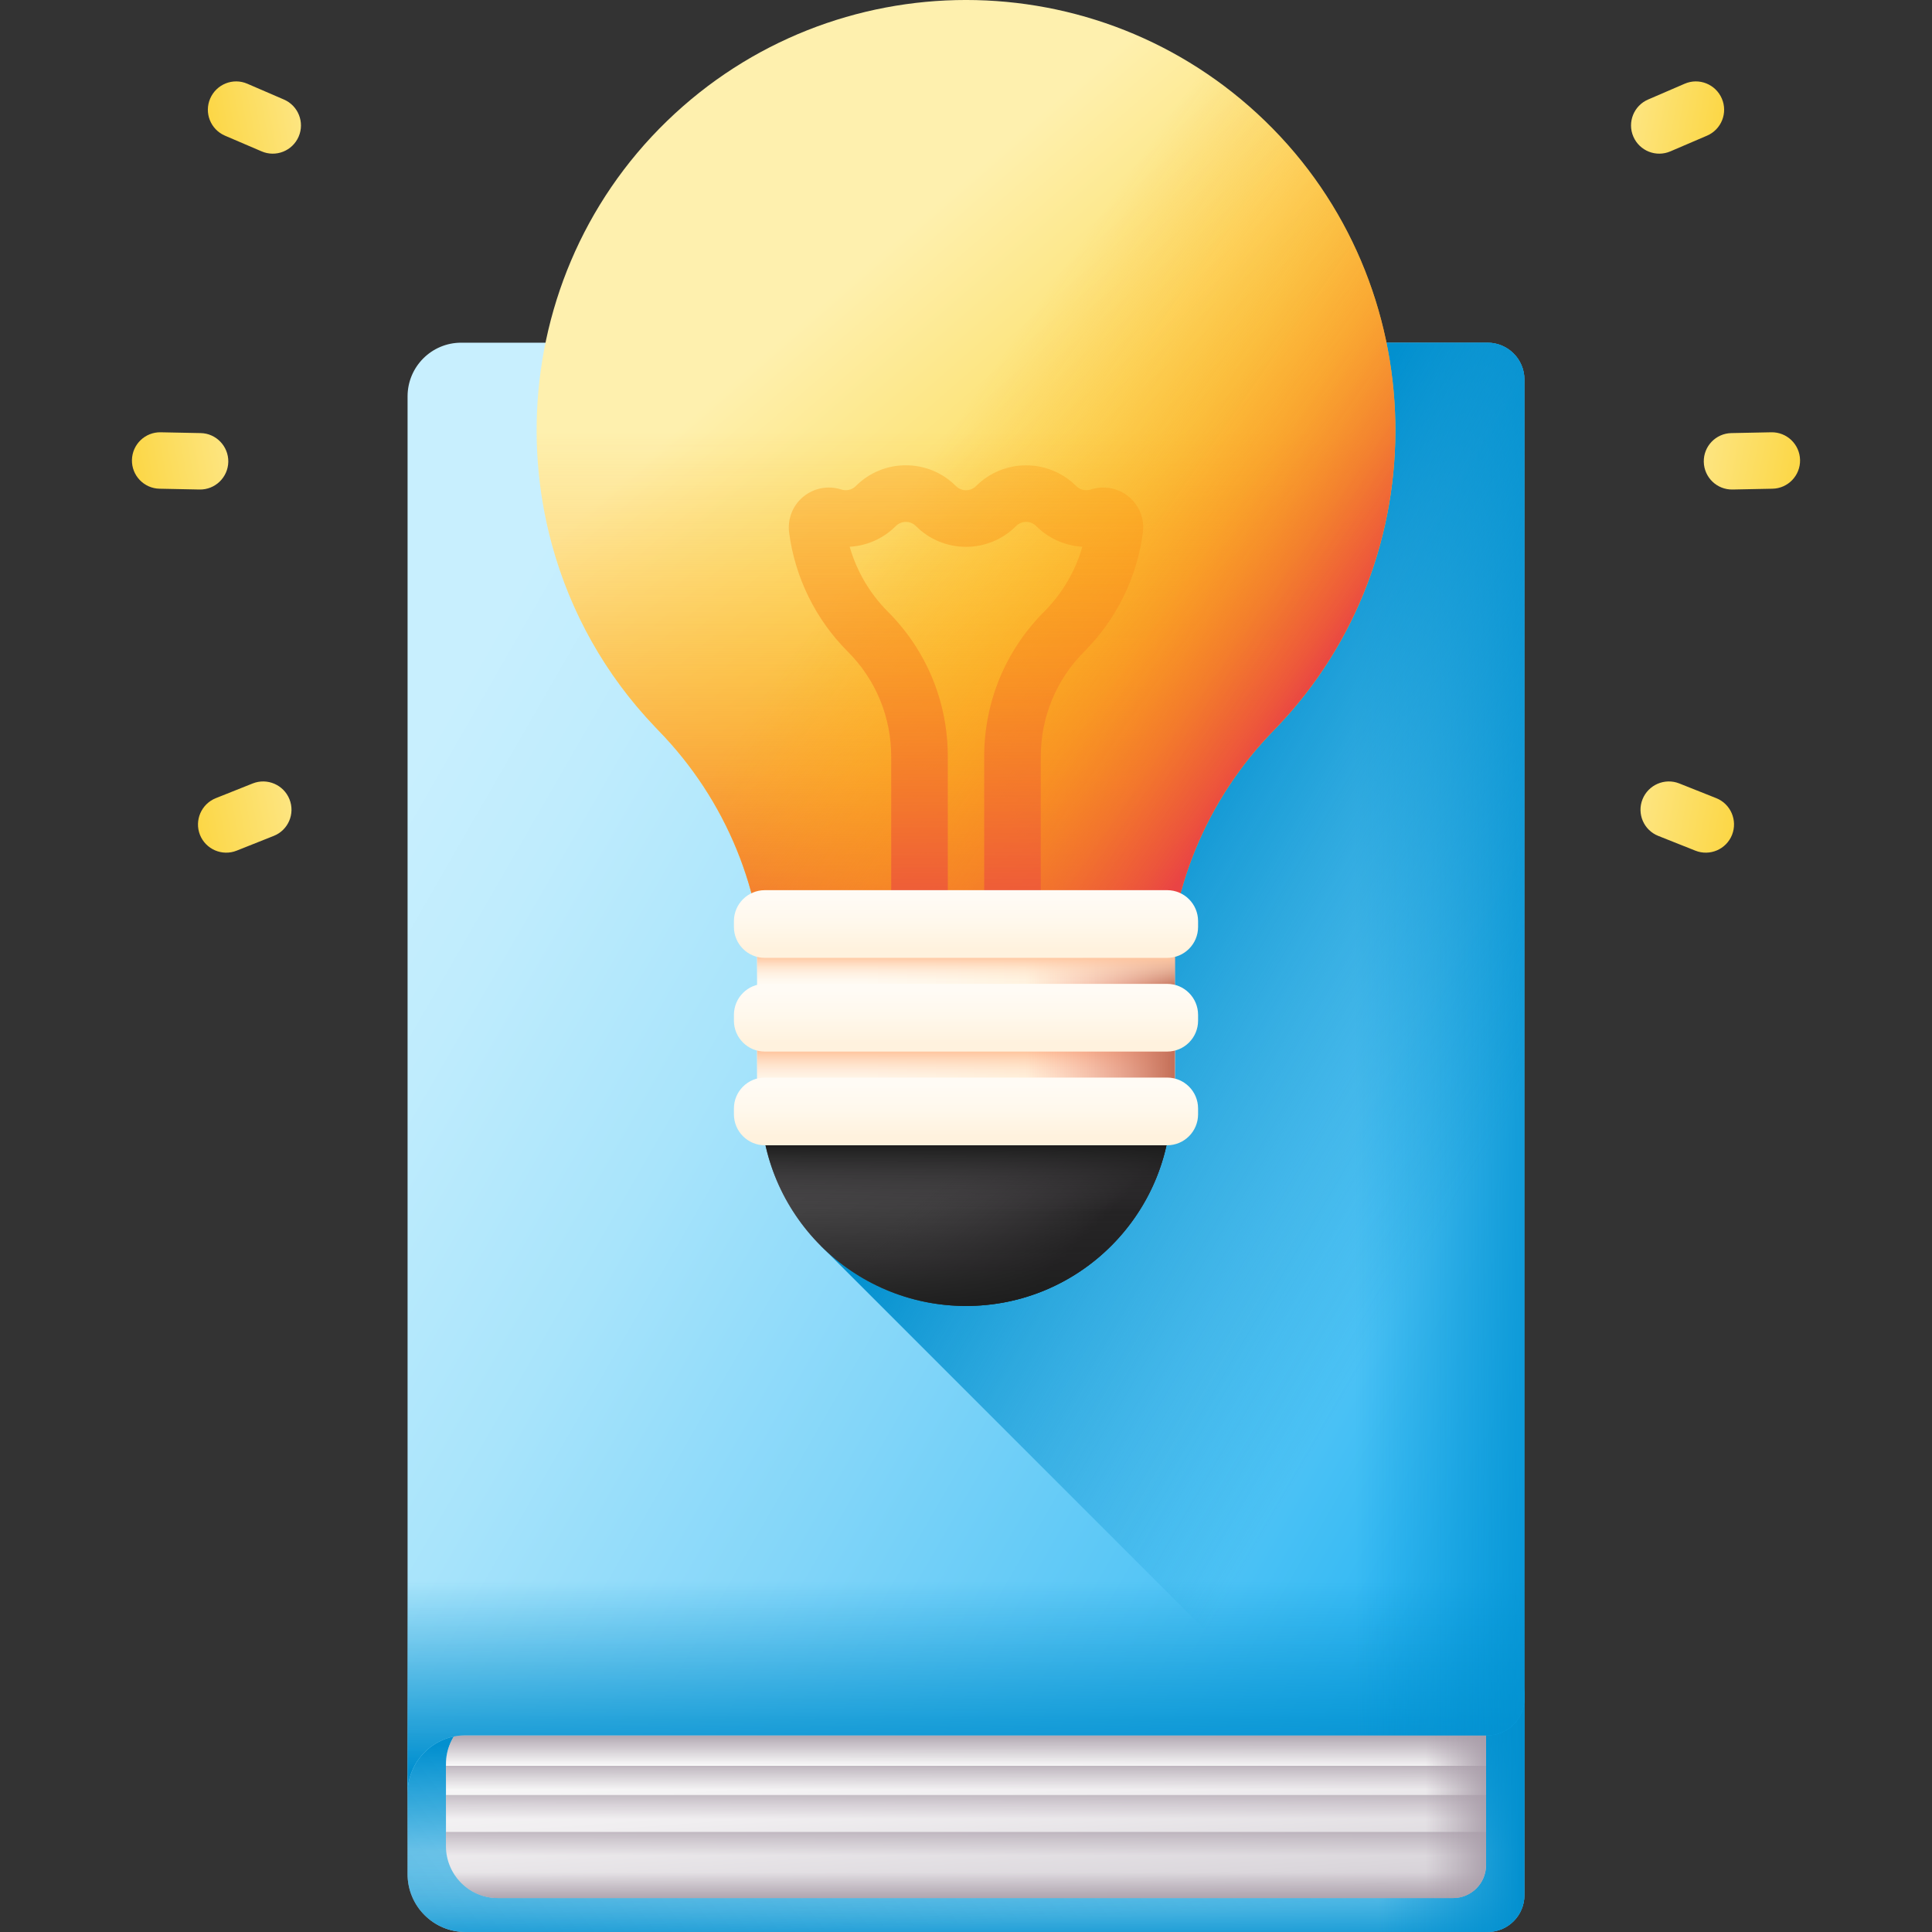 <svg xmlns="http://www.w3.org/2000/svg" width="24" height="24" viewBox="0 0 24 24" fill="none"><rect x="0" y="0" width="24" height="24" fill="#333333" stroke="none"/><g clip-path="url(#clip0_162_122)"><path d="M18.479 21.419H5.782C5.385 21.419 5.063 21.741 5.063 22.138V23.281C5.063 23.678 5.385 24 5.782 24H18.479C18.732 24 18.937 23.795 18.937 23.542V20.961C18.937 21.214 18.732 21.419 18.479 21.419Z" fill="url(#paint0_linear_162_122)"></path><path d="M18.479 21.419H5.782C5.385 21.419 5.063 21.741 5.063 22.138V23.281C5.063 23.678 5.385 24 5.782 24H18.479C18.732 24 18.937 23.795 18.937 23.542V20.961C18.937 21.214 18.732 21.419 18.479 21.419Z" fill="url(#paint1_linear_162_122)"></path><path d="M18.479 21.419H5.782C5.385 21.419 5.063 21.741 5.063 22.138V23.281C5.063 23.678 5.385 24 5.782 24H18.479C18.732 24 18.937 23.795 18.937 23.542V20.961C18.937 21.214 18.732 21.419 18.479 21.419Z" fill="url(#paint2_linear_162_122)"></path><path d="M18.937 20.961C18.937 21.214 18.732 21.419 18.479 21.419H16.239V24H18.479C18.732 24 18.937 23.795 18.937 23.542V20.961Z" fill="url(#paint3_linear_162_122)"></path><path d="M5.783 21.437C5.771 21.437 5.76 21.438 5.749 21.439C5.621 21.556 5.54 21.725 5.54 21.912V22.935C5.54 23.29 5.828 23.578 6.184 23.578H18.05C18.277 23.578 18.46 23.395 18.46 23.169V21.437H5.783Z" fill="url(#paint4_linear_162_122)"></path><path d="M5.783 21.437C5.771 21.437 5.76 21.438 5.749 21.439C5.621 21.556 5.54 21.725 5.54 21.912V22.935C5.54 23.29 5.828 23.578 6.184 23.578H18.05C18.277 23.578 18.46 23.395 18.46 23.169V21.437H5.783Z" fill="url(#paint5_linear_162_122)"></path><path d="M5.54 21.936V22.935C5.54 23.29 5.828 23.579 6.184 23.579H18.05C18.277 23.579 18.46 23.395 18.46 23.169V21.936H5.54Z" fill="url(#paint6_linear_162_122)"></path><path d="M5.54 22.298V22.935C5.54 23.29 5.828 23.578 6.184 23.578H18.05C18.277 23.578 18.46 23.395 18.46 23.169V22.298H5.54V22.298Z" fill="url(#paint7_linear_162_122)"></path><path d="M5.54 22.757V22.935C5.54 23.29 5.828 23.579 6.184 23.579H18.05C18.277 23.579 18.46 23.395 18.46 23.169V22.757H5.54V22.757Z" fill="url(#paint8_linear_162_122)"></path><path d="M5.54 22.757V22.935C5.54 23.29 5.828 23.579 6.184 23.579H18.05C18.277 23.579 18.46 23.395 18.46 23.169V22.757H5.54V22.757Z" fill="url(#paint9_linear_162_122)"></path><path d="M15.525 23.578H18.05C18.277 23.578 18.46 23.395 18.46 23.169V21.437H15.525V23.578Z" fill="url(#paint10_linear_162_122)"></path><path d="M18.479 21.557H5.782C5.385 21.557 5.063 21.88 5.063 22.277V4.924C5.063 4.556 5.361 4.257 5.729 4.257H18.479C18.732 4.257 18.937 4.462 18.937 4.715V21.099C18.937 21.352 18.732 21.557 18.479 21.557Z" fill="url(#paint11_linear_162_122)"></path><path d="M5.063 15.253V22.277C5.063 21.88 5.385 21.557 5.782 21.557H18.479C18.732 21.557 18.937 21.352 18.937 21.099V15.253H5.063Z" fill="url(#paint12_linear_162_122)"></path><path d="M18.479 4.257H13.173V21.557H18.479C18.732 21.557 18.937 21.352 18.937 21.099V4.715C18.937 4.462 18.732 4.257 18.479 4.257Z" fill="url(#paint13_linear_162_122)"></path><path d="M18.479 4.257H10.197V15.476L16.278 21.557H18.479C18.732 21.557 18.937 21.352 18.937 21.099V4.715C18.937 4.462 18.732 4.257 18.479 4.257Z" fill="url(#paint14_linear_162_122)"></path><path d="M12 16.223C13.409 16.223 14.551 15.081 14.551 13.673C14.551 12.264 13.409 11.122 12 11.122C10.591 11.122 9.449 12.264 9.449 13.673C9.449 15.081 10.591 16.223 12 16.223Z" fill="url(#paint15_linear_162_122)"></path><path d="M13.804 11.869C13.726 11.791 13.643 11.719 13.558 11.653L9.981 15.23C10.047 15.316 10.118 15.398 10.197 15.476C11.193 16.472 12.808 16.472 13.804 15.476C14.8 14.48 14.8 12.865 13.804 11.869Z" fill="url(#paint16_linear_162_122)"></path><path d="M9.449 13.673C9.449 15.081 10.591 16.223 12 16.223C13.409 16.223 14.551 15.081 14.551 13.673C14.551 13.367 14.497 13.075 14.399 12.804H9.601C9.503 13.075 9.449 13.367 9.449 13.673Z" fill="url(#paint17_linear_162_122)"></path><path d="M9.449 13.673C9.449 15.081 10.591 16.223 12 16.223C13.409 16.223 14.551 15.081 14.551 13.673C14.551 13.367 14.497 13.075 14.399 12.804H9.601C9.503 13.075 9.449 13.367 9.449 13.673Z" fill="url(#paint18_linear_162_122)"></path><path d="M15.714 1.502C13.645 -0.501 10.355 -0.501 8.286 1.503C6.186 3.536 6.118 6.921 8.14 9.033C8.152 9.046 8.165 9.059 8.177 9.072C9.019 9.934 9.494 11.088 9.494 12.293H14.506C14.506 11.088 14.981 9.934 15.823 9.072C15.836 9.059 15.848 9.046 15.861 9.033C17.882 6.921 17.814 3.536 15.714 1.502Z" fill="url(#paint19_linear_162_122)"></path><path d="M8.14 9.033C8.152 9.046 8.165 9.059 8.177 9.072C9.019 9.934 9.494 11.088 9.494 12.293H14.506C14.506 11.088 14.981 9.934 15.823 9.072C15.835 9.059 15.848 9.046 15.861 9.033C17.115 7.722 17.565 5.921 17.224 4.257H6.777C6.435 5.921 6.885 7.722 8.14 9.033Z" fill="url(#paint20_linear_162_122)"></path><path d="M15.714 1.502C15.2 1.005 14.61 0.631 13.982 0.38L7.042 7.321C7.287 7.941 7.652 8.524 8.139 9.033C8.152 9.046 8.164 9.059 8.177 9.072C9.019 9.934 9.494 11.088 9.494 12.293H14.506C14.506 11.088 14.981 9.934 15.823 9.072C15.835 9.059 15.848 9.046 15.861 9.033C17.882 6.921 17.814 3.536 15.714 1.502Z" fill="url(#paint21_linear_162_122)"></path><path d="M12.929 11.569H12.226V9.4C12.226 8.718 12.492 8.077 12.974 7.595C13.197 7.372 13.359 7.093 13.445 6.792C13.233 6.78 13.028 6.691 12.872 6.535C12.827 6.49 12.774 6.483 12.747 6.483C12.72 6.483 12.667 6.49 12.622 6.535C12.456 6.701 12.235 6.793 12 6.793C11.765 6.793 11.544 6.701 11.378 6.535C11.309 6.466 11.197 6.466 11.128 6.535C10.972 6.691 10.768 6.78 10.555 6.792C10.641 7.093 10.804 7.372 11.026 7.595C11.509 8.077 11.774 8.718 11.774 9.4V11.569H11.071V9.4C11.071 8.906 10.879 8.441 10.529 8.092C10.133 7.696 9.875 7.172 9.803 6.617C9.781 6.448 9.846 6.281 9.977 6.172C10.109 6.062 10.287 6.028 10.452 6.081C10.502 6.097 10.575 6.094 10.631 6.038C10.797 5.872 11.018 5.78 11.253 5.78C11.488 5.78 11.709 5.872 11.875 6.038C11.92 6.083 11.973 6.09 12 6.09C12.027 6.09 12.08 6.083 12.125 6.038C12.468 5.695 13.026 5.695 13.369 6.038C13.425 6.094 13.499 6.097 13.549 6.081C13.714 6.028 13.892 6.062 14.024 6.172C14.155 6.282 14.22 6.448 14.197 6.617C14.125 7.172 13.867 7.696 13.471 8.092C13.122 8.441 12.929 8.906 12.929 9.4V11.569H12.929Z" fill="url(#paint22_linear_162_122)"></path><path d="M9.405 11.715H14.595V13.876H9.405V11.715Z" fill="url(#paint23_linear_162_122)"></path><path d="M9.405 12.795H14.595V13.876H9.405V12.795Z" fill="url(#paint24_linear_162_122)"></path><path d="M11.75 11.715H14.595V13.876H11.75V11.715Z" fill="url(#paint25_linear_162_122)"></path><path d="M9.405 11.715H14.595V12.566H9.405V11.715Z" fill="url(#paint26_linear_162_122)"></path><path d="M14.499 11.899H9.501C9.289 11.899 9.117 11.727 9.117 11.515V11.443C9.117 11.23 9.289 11.058 9.501 11.058H14.499C14.711 11.058 14.883 11.23 14.883 11.443V11.515C14.883 11.727 14.711 11.899 14.499 11.899Z" fill="url(#paint27_linear_162_122)"></path><path d="M14.499 13.063H9.501C9.289 13.063 9.117 12.891 9.117 12.679V12.607C9.117 12.394 9.289 12.222 9.501 12.222H14.499C14.711 12.222 14.883 12.394 14.883 12.607V12.679C14.883 12.891 14.711 13.063 14.499 13.063Z" fill="url(#paint28_linear_162_122)"></path><path d="M14.499 14.227H9.501C9.289 14.227 9.117 14.055 9.117 13.842V13.77C9.117 13.558 9.289 13.386 9.501 13.386H14.499C14.711 13.386 14.883 13.558 14.883 13.77V13.842C14.883 14.055 14.711 14.227 14.499 14.227Z" fill="url(#paint29_linear_162_122)"></path><path d="M20.751 1.88L21.206 1.685C21.384 1.608 21.466 1.402 21.389 1.224C21.312 1.046 21.106 0.963 20.928 1.04L20.474 1.236C20.296 1.312 20.213 1.519 20.29 1.697C20.367 1.875 20.573 1.957 20.751 1.88Z" fill="url(#paint30_linear_162_122)"></path><path d="M21.32 9.915L20.86 9.732C20.68 9.661 20.476 9.749 20.404 9.929C20.332 10.109 20.42 10.313 20.6 10.384L21.06 10.567C21.24 10.639 21.444 10.551 21.516 10.371C21.587 10.191 21.5 9.987 21.32 9.915Z" fill="url(#paint31_linear_162_122)"></path><path d="M22.003 5.37L21.509 5.38C21.315 5.383 21.161 5.544 21.165 5.737C21.169 5.931 21.329 6.085 21.523 6.081L22.017 6.071C22.211 6.068 22.365 5.907 22.361 5.714C22.357 5.52 22.197 5.366 22.003 5.37Z" fill="url(#paint32_linear_162_122)"></path><path d="M3.249 1.88L2.794 1.685C2.616 1.608 2.534 1.402 2.611 1.224C2.688 1.046 2.894 0.963 3.072 1.04L3.526 1.236C3.704 1.312 3.787 1.519 3.71 1.697C3.633 1.875 3.427 1.957 3.249 1.88Z" fill="url(#paint33_linear_162_122)"></path><path d="M2.681 9.915L3.14 9.732C3.32 9.661 3.524 9.749 3.596 9.929C3.668 10.109 3.58 10.313 3.4 10.384L2.94 10.567C2.76 10.639 2.556 10.551 2.484 10.371C2.413 10.191 2.501 9.987 2.681 9.915Z" fill="url(#paint34_linear_162_122)"></path><path d="M1.997 5.37L2.492 5.38C2.685 5.383 2.839 5.544 2.836 5.737C2.832 5.931 2.672 6.085 2.478 6.081L1.983 6.071C1.789 6.068 1.635 5.907 1.639 5.714C1.643 5.52 1.803 5.366 1.997 5.37Z" fill="url(#paint35_linear_162_122)"></path></g><defs><linearGradient id="paint0_linear_162_122" x1="5.662" y1="23.033" x2="7.022" y2="17.488" gradientUnits="userSpaceOnUse"><stop stop-color="#C8EFFE"></stop><stop offset="0.104" stop-color="#BFECFD"></stop><stop offset="0.272" stop-color="#A8E4FB"></stop><stop offset="0.482" stop-color="#81D5F9"></stop><stop offset="0.727" stop-color="#4CC2F5"></stop><stop offset="0.997" stop-color="#08A9F1"></stop><stop offset="1" stop-color="#08A9F1"></stop></linearGradient><linearGradient id="paint1_linear_162_122" x1="12" y1="23" x2="12" y2="24.22" gradientUnits="userSpaceOnUse"><stop stop-color="#0290CF" stop-opacity="0"></stop><stop offset="0.985" stop-color="#0290CF" stop-opacity="0.985"></stop><stop offset="1" stop-color="#0290CF"></stop></linearGradient><linearGradient id="paint2_linear_162_122" x1="12.091" y1="23.885" x2="11.959" y2="21.346" gradientUnits="userSpaceOnUse"><stop stop-color="#0290CF" stop-opacity="0"></stop><stop offset="0.985" stop-color="#0290CF" stop-opacity="0.985"></stop><stop offset="1" stop-color="#0290CF"></stop></linearGradient><linearGradient id="paint3_linear_162_122" x1="17.129" y1="22.48" x2="18.929" y2="22.48" gradientUnits="userSpaceOnUse"><stop stop-color="#0290CF" stop-opacity="0"></stop><stop offset="0.985" stop-color="#0290CF" stop-opacity="0.985"></stop><stop offset="1" stop-color="#0290CF"></stop></linearGradient><linearGradient id="paint4_linear_162_122" x1="11.963" y1="21.675" x2="12.146" y2="24.222" gradientUnits="userSpaceOnUse"><stop stop-color="#F7F7F7"></stop><stop offset="0.276" stop-color="#F0EEF0"></stop><stop offset="0.717" stop-color="#DBD7DC"></stop><stop offset="1" stop-color="#CBC4CC"></stop></linearGradient><linearGradient id="paint5_linear_162_122" x1="12" y1="21.92" x2="12" y2="21.498" gradientUnits="userSpaceOnUse"><stop stop-color="#A79BA7" stop-opacity="0"></stop><stop offset="1" stop-color="#A79BA7"></stop></linearGradient><linearGradient id="paint6_linear_162_122" x1="12" y1="22.231" x2="12" y2="21.808" gradientUnits="userSpaceOnUse"><stop stop-color="#A79BA7" stop-opacity="0"></stop><stop offset="1" stop-color="#A79BA7"></stop></linearGradient><linearGradient id="paint7_linear_162_122" x1="12" y1="22.598" x2="12" y2="22.103" gradientUnits="userSpaceOnUse"><stop stop-color="#A79BA7" stop-opacity="0"></stop><stop offset="1" stop-color="#A79BA7"></stop></linearGradient><linearGradient id="paint8_linear_162_122" x1="12" y1="23.056" x2="12" y2="22.585" gradientUnits="userSpaceOnUse"><stop stop-color="#A79BA7" stop-opacity="0"></stop><stop offset="1" stop-color="#A79BA7"></stop></linearGradient><linearGradient id="paint9_linear_162_122" x1="12" y1="23.258" x2="12" y2="23.644" gradientUnits="userSpaceOnUse"><stop stop-color="#A79BA7" stop-opacity="0"></stop><stop offset="1" stop-color="#A79BA7"></stop></linearGradient><linearGradient id="paint10_linear_162_122" x1="17.706" y1="22.508" x2="18.567" y2="22.508" gradientUnits="userSpaceOnUse"><stop stop-color="#A79BA7" stop-opacity="0"></stop><stop offset="1" stop-color="#A79BA7"></stop></linearGradient><linearGradient id="paint11_linear_162_122" x1="5.176" y1="9.441" x2="21.592" y2="18.877" gradientUnits="userSpaceOnUse"><stop stop-color="#C8EFFE"></stop><stop offset="0.104" stop-color="#BFECFD"></stop><stop offset="0.272" stop-color="#A8E4FB"></stop><stop offset="0.482" stop-color="#81D5F9"></stop><stop offset="0.727" stop-color="#4CC2F5"></stop><stop offset="0.997" stop-color="#08A9F1"></stop><stop offset="1" stop-color="#08A9F1"></stop></linearGradient><linearGradient id="paint12_linear_162_122" x1="12" y1="19.637" x2="12" y2="21.983" gradientUnits="userSpaceOnUse"><stop stop-color="#0290CF" stop-opacity="0"></stop><stop offset="0.985" stop-color="#0290CF" stop-opacity="0.985"></stop><stop offset="1" stop-color="#0290CF"></stop></linearGradient><linearGradient id="paint13_linear_162_122" x1="16.833" y1="12.907" x2="19.62" y2="12.907" gradientUnits="userSpaceOnUse"><stop stop-color="#0290CF" stop-opacity="0"></stop><stop offset="0.985" stop-color="#0290CF" stop-opacity="0.985"></stop><stop offset="1" stop-color="#0290CF"></stop></linearGradient><linearGradient id="paint14_linear_162_122" x1="18.84" y1="13.731" x2="13.638" y2="10.669" gradientUnits="userSpaceOnUse"><stop stop-color="#0290CF" stop-opacity="0"></stop><stop offset="0.985" stop-color="#0290CF" stop-opacity="0.985"></stop><stop offset="1" stop-color="#0290CF"></stop></linearGradient><linearGradient id="paint15_linear_162_122" x1="11.177" y1="12.508" x2="13.054" y2="15.164" gradientUnits="userSpaceOnUse"><stop stop-color="#5A5A5A"></stop><stop offset="1" stop-color="#444444"></stop></linearGradient><linearGradient id="paint16_linear_162_122" x1="12.34" y1="14.013" x2="13.59" y2="15.262" gradientUnits="userSpaceOnUse"><stop stop-color="#433F43" stop-opacity="0"></stop><stop offset="1" stop-color="#1A1A1A"></stop></linearGradient><linearGradient id="paint17_linear_162_122" x1="12" y1="13.899" x2="12" y2="16.395" gradientUnits="userSpaceOnUse"><stop stop-color="#433F43" stop-opacity="0"></stop><stop offset="1" stop-color="#1A1A1A"></stop></linearGradient><linearGradient id="paint18_linear_162_122" x1="12" y1="15.061" x2="12" y2="14.197" gradientUnits="userSpaceOnUse"><stop stop-color="#433F43" stop-opacity="0"></stop><stop offset="1" stop-color="#1A1A1A"></stop></linearGradient><linearGradient id="paint19_linear_162_122" x1="10.032" y1="3.925" x2="15.378" y2="10.073" gradientUnits="userSpaceOnUse"><stop stop-color="#FEF0AE"></stop><stop offset="1" stop-color="#FAC600"></stop></linearGradient><linearGradient id="paint20_linear_162_122" x1="12" y1="5.359" x2="12" y2="12.2" gradientUnits="userSpaceOnUse"><stop stop-color="#FEA613" stop-opacity="0"></stop><stop offset="0.241" stop-color="#FDA315" stop-opacity="0.241"></stop><stop offset="0.435" stop-color="#FB991A" stop-opacity="0.435"></stop><stop offset="0.613" stop-color="#F88822" stop-opacity="0.613"></stop><stop offset="0.78" stop-color="#F2702E" stop-opacity="0.78"></stop><stop offset="0.94" stop-color="#EC523D" stop-opacity="0.94"></stop><stop offset="1" stop-color="#E94444"></stop></linearGradient><linearGradient id="paint21_linear_162_122" x1="11.354" y1="5.983" x2="15.899" y2="9.158" gradientUnits="userSpaceOnUse"><stop stop-color="#FEA613" stop-opacity="0"></stop><stop offset="0.241" stop-color="#FDA315" stop-opacity="0.241"></stop><stop offset="0.435" stop-color="#FB991A" stop-opacity="0.435"></stop><stop offset="0.613" stop-color="#F88822" stop-opacity="0.613"></stop><stop offset="0.78" stop-color="#F2702E" stop-opacity="0.78"></stop><stop offset="0.94" stop-color="#EC523D" stop-opacity="0.94"></stop><stop offset="1" stop-color="#E94444"></stop></linearGradient><linearGradient id="paint22_linear_162_122" x1="12" y1="2.185" x2="12" y2="12.024" gradientUnits="userSpaceOnUse"><stop stop-color="#FEA613" stop-opacity="0"></stop><stop offset="0.241" stop-color="#FDA315" stop-opacity="0.241"></stop><stop offset="0.435" stop-color="#FB991A" stop-opacity="0.435"></stop><stop offset="0.613" stop-color="#F88822" stop-opacity="0.613"></stop><stop offset="0.78" stop-color="#F2702E" stop-opacity="0.78"></stop><stop offset="0.94" stop-color="#EC523D" stop-opacity="0.94"></stop><stop offset="1" stop-color="#E94444"></stop></linearGradient><linearGradient id="paint23_linear_162_122" x1="10.725" y1="12.795" x2="12.941" y2="12.795" gradientUnits="userSpaceOnUse"><stop stop-color="#FFFBF5"></stop><stop offset="0.489" stop-color="#FFF8EC"></stop><stop offset="1" stop-color="#FFF2DE"></stop></linearGradient><linearGradient id="paint24_linear_162_122" x1="12" y1="13.579" x2="12" y2="13.059" gradientUnits="userSpaceOnUse"><stop stop-color="#FFF2DE" stop-opacity="0"></stop><stop offset="0.222" stop-color="#FFEDD7" stop-opacity="0.222"></stop><stop offset="0.552" stop-color="#FFDFC3" stop-opacity="0.552"></stop><stop offset="0.946" stop-color="#FFC8A2" stop-opacity="0.946"></stop><stop offset="1" stop-color="#FFC49D"></stop></linearGradient><linearGradient id="paint25_linear_162_122" x1="12.741" y1="12.795" x2="14.564" y2="12.795" gradientUnits="userSpaceOnUse"><stop stop-color="#F89580" stop-opacity="0"></stop><stop offset="0.27" stop-color="#F08F7A" stop-opacity="0.271"></stop><stop offset="0.695" stop-color="#D97F69" stop-opacity="0.696"></stop><stop offset="0.997" stop-color="#C5715A"></stop></linearGradient><linearGradient id="paint26_linear_162_122" x1="12" y1="12.265" x2="12" y2="11.881" gradientUnits="userSpaceOnUse"><stop stop-color="#FFF2DE" stop-opacity="0"></stop><stop offset="0.222" stop-color="#FFEDD7" stop-opacity="0.222"></stop><stop offset="0.552" stop-color="#FFDFC3" stop-opacity="0.552"></stop><stop offset="0.946" stop-color="#FFC8A2" stop-opacity="0.946"></stop><stop offset="1" stop-color="#FFC49D"></stop></linearGradient><linearGradient id="paint27_linear_162_122" x1="12" y1="11.141" x2="12" y2="11.788" gradientUnits="userSpaceOnUse"><stop stop-color="#FFFBF5"></stop><stop offset="0.489" stop-color="#FFF8EC"></stop><stop offset="1" stop-color="#FFF2DE"></stop></linearGradient><linearGradient id="paint28_linear_162_122" x1="12" y1="12.305" x2="12" y2="12.952" gradientUnits="userSpaceOnUse"><stop stop-color="#FFFBF5"></stop><stop offset="0.489" stop-color="#FFF8EC"></stop><stop offset="1" stop-color="#FFF2DE"></stop></linearGradient><linearGradient id="paint29_linear_162_122" x1="12" y1="13.469" x2="12" y2="14.115" gradientUnits="userSpaceOnUse"><stop stop-color="#FFFBF5"></stop><stop offset="0.489" stop-color="#FFF8EC"></stop><stop offset="1" stop-color="#FFF2DE"></stop></linearGradient><linearGradient id="paint30_linear_162_122" x1="19.448" y1="1.197" x2="22.681" y2="1.808" gradientUnits="userSpaceOnUse"><stop stop-color="#FEF0AE"></stop><stop offset="1" stop-color="#FAC600"></stop></linearGradient><linearGradient id="paint31_linear_162_122" x1="19.474" y1="9.869" x2="22.926" y2="10.522" gradientUnits="userSpaceOnUse"><stop stop-color="#FEF0AE"></stop><stop offset="1" stop-color="#FAC600"></stop></linearGradient><linearGradient id="paint32_linear_162_122" x1="20.279" y1="5.445" x2="23.727" y2="6.097" gradientUnits="userSpaceOnUse"><stop stop-color="#FEF0AE"></stop><stop offset="1" stop-color="#FAC600"></stop></linearGradient><linearGradient id="paint33_linear_162_122" x1="4.552" y1="1.197" x2="1.319" y2="1.808" gradientUnits="userSpaceOnUse"><stop stop-color="#FEF0AE"></stop><stop offset="1" stop-color="#FAC600"></stop></linearGradient><linearGradient id="paint34_linear_162_122" x1="4.527" y1="9.869" x2="1.074" y2="10.522" gradientUnits="userSpaceOnUse"><stop stop-color="#FEF0AE"></stop><stop offset="1" stop-color="#FAC600"></stop></linearGradient><linearGradient id="paint35_linear_162_122" x1="3.722" y1="5.445" x2="0.273" y2="6.097" gradientUnits="userSpaceOnUse"><stop stop-color="#FEF0AE"></stop><stop offset="1" stop-color="#FAC600"></stop></linearGradient><clipPath id="clip0_162_122"><rect width="24" height="24" fill="white"></rect></clipPath></defs></svg>